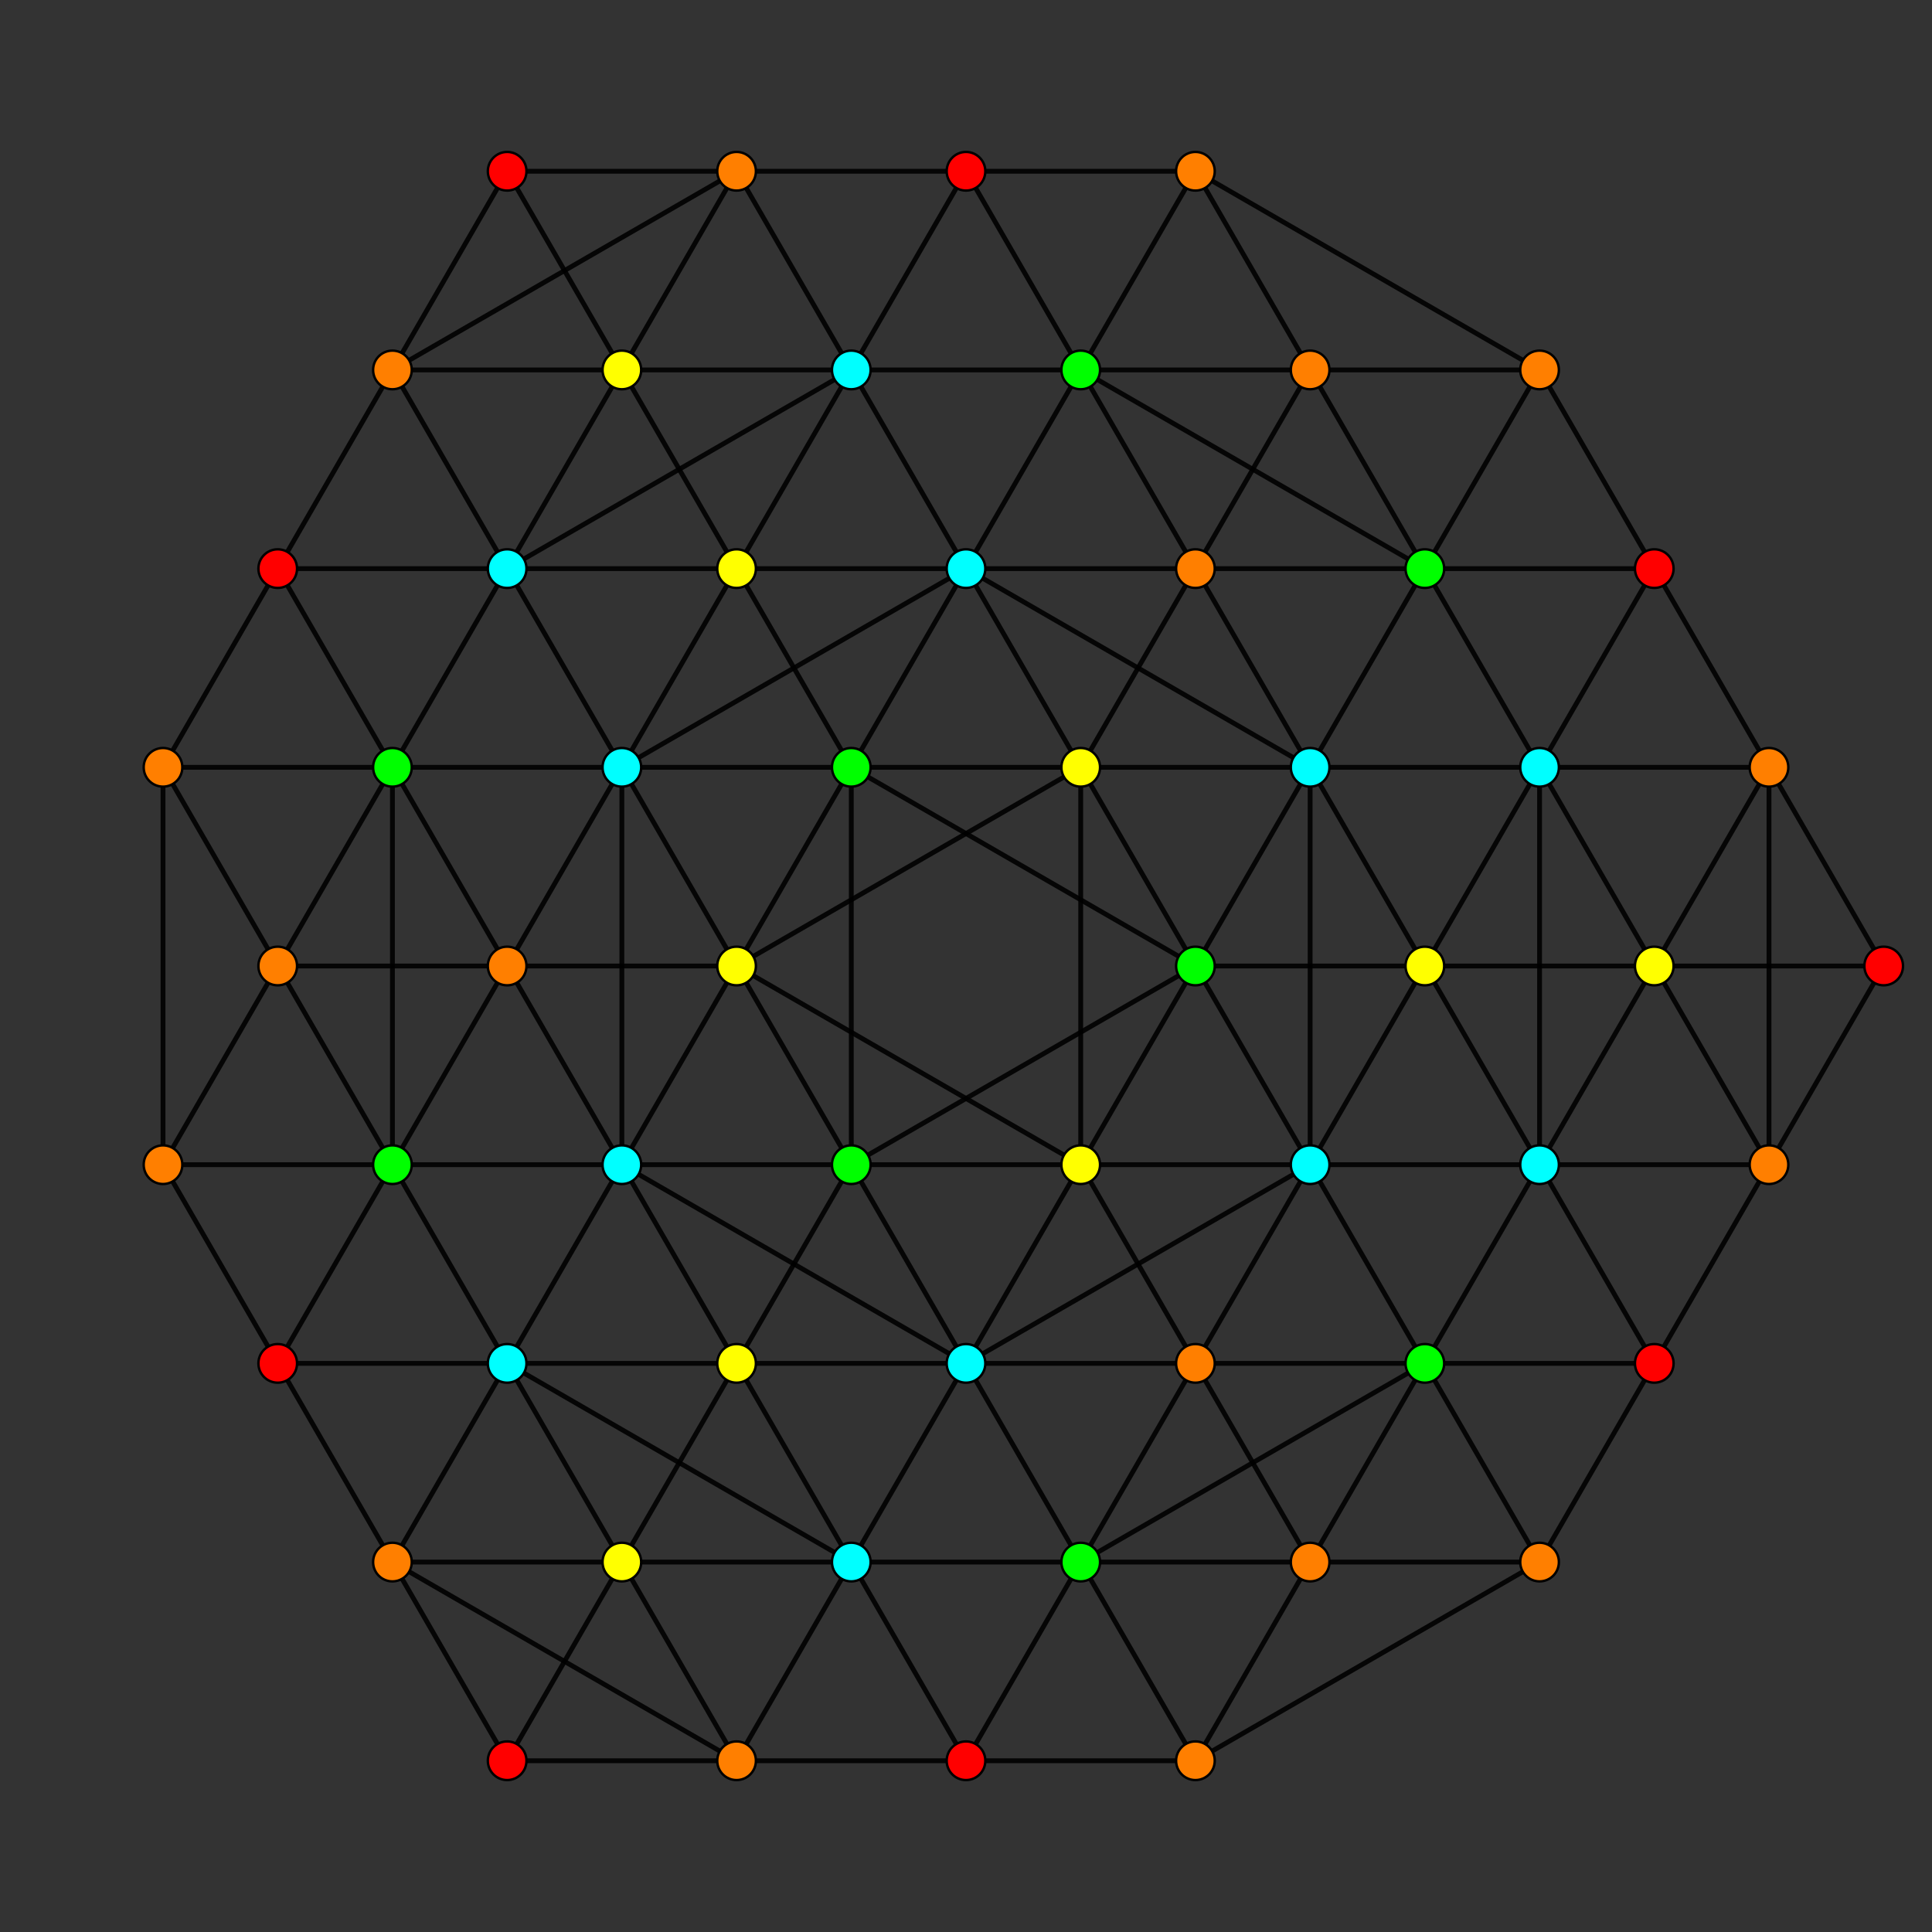 <?xml version="1.0" encoding="UTF-8" standalone="no"?>
<svg
xmlns="http://www.w3.org/2000/svg"
version="1.0"
width="1600" height="1600"
id="7-simplex_t0235_A2.svg">
<rect width="100%" height="100%" fill="#333333" stroke="none"/>
<g style="stroke:#000000;stroke-width:4.0;stroke-opacity:0.90;">
<line x1="990.000" y1="800.000" x2="990.000" y2="800.000"/>
<line x1="990.000" y1="800.000" x2="1085.000" y2="964.545"/>
<line x1="990.000" y1="800.000" x2="1085.000" y2="635.455"/>
<line x1="990.000" y1="800.000" x2="705.000" y2="964.545"/>
<line x1="990.000" y1="800.000" x2="705.000" y2="635.455"/>
<line x1="1085.000" y1="964.545" x2="1085.000" y2="964.545"/>
<line x1="1085.000" y1="964.545" x2="1180.000" y2="1129.090"/>
<line x1="1085.000" y1="964.545" x2="1085.000" y2="635.455"/>
<line x1="1085.000" y1="964.545" x2="800.000" y2="1129.090"/>
<line x1="1085.000" y1="964.545" x2="895.000" y2="964.545"/>
<line x1="1180.000" y1="1129.090" x2="1180.000" y2="1129.090"/>
<line x1="1180.000" y1="1129.090" x2="1275.000" y2="1293.635"/>
<line x1="1180.000" y1="1129.090" x2="1275.000" y2="964.545"/>
<line x1="1180.000" y1="1129.090" x2="895.000" y2="1293.635"/>
<line x1="1180.000" y1="1129.090" x2="990.000" y2="1129.090"/>
<line x1="1275.000" y1="1293.635" x2="1275.000" y2="1293.635"/>
<line x1="1275.000" y1="1293.635" x2="1370.000" y2="1129.090"/>
<line x1="1275.000" y1="1293.635" x2="990.000" y2="1458.179"/>
<line x1="1275.000" y1="1293.635" x2="1085.000" y2="1293.635"/>
<line x1="1085.000" y1="635.455" x2="1085.000" y2="635.455"/>
<line x1="1085.000" y1="635.455" x2="1180.000" y2="470.910"/>
<line x1="1085.000" y1="635.455" x2="800.000" y2="470.910"/>
<line x1="1085.000" y1="635.455" x2="895.000" y2="635.455"/>
<line x1="1275.000" y1="964.545" x2="1275.000" y2="964.545"/>
<line x1="1275.000" y1="964.545" x2="1370.000" y2="1129.090"/>
<line x1="1275.000" y1="964.545" x2="1275.000" y2="635.455"/>
<line x1="1275.000" y1="964.545" x2="1370.000" y2="800.000"/>
<line x1="1275.000" y1="964.545" x2="1085.000" y2="964.545"/>
<line x1="1370.000" y1="1129.090" x2="1370.000" y2="1129.090"/>
<line x1="1370.000" y1="1129.090" x2="1465.000" y2="964.545"/>
<line x1="1370.000" y1="1129.090" x2="1180.000" y2="1129.090"/>
<line x1="1180.000" y1="470.910" x2="1180.000" y2="470.910"/>
<line x1="1180.000" y1="470.910" x2="1275.000" y2="635.455"/>
<line x1="1180.000" y1="470.910" x2="1275.000" y2="306.366"/>
<line x1="1180.000" y1="470.910" x2="895.000" y2="306.366"/>
<line x1="1180.000" y1="470.910" x2="990.000" y2="470.910"/>
<line x1="1275.000" y1="635.455" x2="1275.000" y2="635.455"/>
<line x1="1275.000" y1="635.455" x2="1370.000" y2="800.000"/>
<line x1="1275.000" y1="635.455" x2="1370.000" y2="470.910"/>
<line x1="1275.000" y1="635.455" x2="1085.000" y2="635.455"/>
<line x1="1370.000" y1="800.000" x2="1370.000" y2="800.000"/>
<line x1="1370.000" y1="800.000" x2="1465.000" y2="964.545"/>
<line x1="1370.000" y1="800.000" x2="1465.000" y2="635.455"/>
<line x1="1370.000" y1="800.000" x2="1180.000" y2="800.000"/>
<line x1="1465.000" y1="964.545" x2="1465.000" y2="964.545"/>
<line x1="1465.000" y1="964.545" x2="1465.000" y2="635.455"/>
<line x1="1465.000" y1="964.545" x2="1560.000" y2="800.000"/>
<line x1="1465.000" y1="964.545" x2="1275.000" y2="964.545"/>
<line x1="1275.000" y1="306.366" x2="1275.000" y2="306.366"/>
<line x1="1275.000" y1="306.366" x2="1370.000" y2="470.910"/>
<line x1="1275.000" y1="306.366" x2="990.000" y2="141.821"/>
<line x1="1275.000" y1="306.366" x2="1085.000" y2="306.366"/>
<line x1="1370.000" y1="470.910" x2="1370.000" y2="470.910"/>
<line x1="1370.000" y1="470.910" x2="1465.000" y2="635.455"/>
<line x1="1370.000" y1="470.910" x2="1180.000" y2="470.910"/>
<line x1="1465.000" y1="635.455" x2="1465.000" y2="635.455"/>
<line x1="1465.000" y1="635.455" x2="1560.000" y2="800.000"/>
<line x1="1465.000" y1="635.455" x2="1275.000" y2="635.455"/>
<line x1="1560.000" y1="800.000" x2="1560.000" y2="800.000"/>
<line x1="1560.000" y1="800.000" x2="1370.000" y2="800.000"/>
<line x1="705.000" y1="964.545" x2="705.000" y2="964.545"/>
<line x1="705.000" y1="964.545" x2="800.000" y2="1129.090"/>
<line x1="705.000" y1="964.545" x2="705.000" y2="635.455"/>
<line x1="705.000" y1="964.545" x2="515.000" y2="964.545"/>
<line x1="800.000" y1="1129.090" x2="800.000" y2="1129.090"/>
<line x1="800.000" y1="1129.090" x2="895.000" y2="1293.635"/>
<line x1="800.000" y1="1129.090" x2="895.000" y2="964.545"/>
<line x1="800.000" y1="1129.090" x2="515.000" y2="964.545"/>
<line x1="895.000" y1="1293.635" x2="895.000" y2="1293.635"/>
<line x1="895.000" y1="1293.635" x2="990.000" y2="1458.179"/>
<line x1="895.000" y1="1293.635" x2="990.000" y2="1129.090"/>
<line x1="895.000" y1="1293.635" x2="705.000" y2="1293.635"/>
<line x1="990.000" y1="1458.179" x2="990.000" y2="1458.179"/>
<line x1="990.000" y1="1458.179" x2="1085.000" y2="1293.635"/>
<line x1="990.000" y1="1458.179" x2="800.000" y2="1458.179"/>
<line x1="705.000" y1="635.455" x2="705.000" y2="635.455"/>
<line x1="705.000" y1="635.455" x2="800.000" y2="470.910"/>
<line x1="705.000" y1="635.455" x2="515.000" y2="635.455"/>
<line x1="895.000" y1="964.545" x2="895.000" y2="964.545"/>
<line x1="895.000" y1="964.545" x2="990.000" y2="1129.090"/>
<line x1="895.000" y1="964.545" x2="895.000" y2="635.455"/>
<line x1="895.000" y1="964.545" x2="610.000" y2="800.000"/>
<line x1="990.000" y1="1129.090" x2="990.000" y2="1129.090"/>
<line x1="990.000" y1="1129.090" x2="1085.000" y2="1293.635"/>
<line x1="990.000" y1="1129.090" x2="1085.000" y2="964.545"/>
<line x1="990.000" y1="1129.090" x2="800.000" y2="1129.090"/>
<line x1="1085.000" y1="1293.635" x2="1085.000" y2="1293.635"/>
<line x1="1085.000" y1="1293.635" x2="1180.000" y2="1129.090"/>
<line x1="1085.000" y1="1293.635" x2="895.000" y2="1293.635"/>
<line x1="800.000" y1="470.910" x2="800.000" y2="470.910"/>
<line x1="800.000" y1="470.910" x2="895.000" y2="635.455"/>
<line x1="800.000" y1="470.910" x2="895.000" y2="306.366"/>
<line x1="800.000" y1="470.910" x2="515.000" y2="635.455"/>
<line x1="895.000" y1="635.455" x2="895.000" y2="635.455"/>
<line x1="895.000" y1="635.455" x2="990.000" y2="470.910"/>
<line x1="895.000" y1="635.455" x2="610.000" y2="800.000"/>
<line x1="1085.000" y1="964.545" x2="1180.000" y2="800.000"/>
<line x1="895.000" y1="306.366" x2="895.000" y2="306.366"/>
<line x1="895.000" y1="306.366" x2="990.000" y2="470.910"/>
<line x1="895.000" y1="306.366" x2="990.000" y2="141.821"/>
<line x1="895.000" y1="306.366" x2="705.000" y2="306.366"/>
<line x1="990.000" y1="470.910" x2="990.000" y2="470.910"/>
<line x1="990.000" y1="470.910" x2="1085.000" y2="635.455"/>
<line x1="990.000" y1="470.910" x2="1085.000" y2="306.366"/>
<line x1="990.000" y1="470.910" x2="800.000" y2="470.910"/>
<line x1="1085.000" y1="635.455" x2="1180.000" y2="800.000"/>
<line x1="1180.000" y1="800.000" x2="1180.000" y2="800.000"/>
<line x1="1180.000" y1="800.000" x2="1275.000" y2="964.545"/>
<line x1="1180.000" y1="800.000" x2="1275.000" y2="635.455"/>
<line x1="1180.000" y1="800.000" x2="990.000" y2="800.000"/>
<line x1="990.000" y1="141.821" x2="990.000" y2="141.821"/>
<line x1="990.000" y1="141.821" x2="1085.000" y2="306.366"/>
<line x1="990.000" y1="141.821" x2="800.000" y2="141.821"/>
<line x1="1085.000" y1="306.366" x2="1085.000" y2="306.366"/>
<line x1="1085.000" y1="306.366" x2="1180.000" y2="470.910"/>
<line x1="1085.000" y1="306.366" x2="895.000" y2="306.366"/>
<line x1="515.000" y1="964.545" x2="515.000" y2="964.545"/>
<line x1="515.000" y1="964.545" x2="515.000" y2="635.455"/>
<line x1="515.000" y1="964.545" x2="610.000" y2="800.000"/>
<line x1="515.000" y1="964.545" x2="325.000" y2="964.545"/>
<line x1="705.000" y1="1293.635" x2="705.000" y2="1293.635"/>
<line x1="705.000" y1="1293.635" x2="800.000" y2="1458.179"/>
<line x1="705.000" y1="1293.635" x2="800.000" y2="1129.090"/>
<line x1="705.000" y1="1293.635" x2="420.000" y2="1129.090"/>
<line x1="705.000" y1="1293.635" x2="515.000" y2="1293.635"/>
<line x1="800.000" y1="1458.179" x2="800.000" y2="1458.179"/>
<line x1="800.000" y1="1458.179" x2="895.000" y2="1293.635"/>
<line x1="800.000" y1="1458.179" x2="610.000" y2="1458.179"/>
<line x1="515.000" y1="635.455" x2="515.000" y2="635.455"/>
<line x1="515.000" y1="635.455" x2="610.000" y2="800.000"/>
<line x1="515.000" y1="635.455" x2="325.000" y2="635.455"/>
<line x1="610.000" y1="800.000" x2="610.000" y2="800.000"/>
<line x1="610.000" y1="800.000" x2="420.000" y2="800.000"/>
<line x1="800.000" y1="1129.090" x2="610.000" y2="1129.090"/>
<line x1="705.000" y1="306.366" x2="705.000" y2="306.366"/>
<line x1="705.000" y1="306.366" x2="800.000" y2="470.910"/>
<line x1="705.000" y1="306.366" x2="800.000" y2="141.821"/>
<line x1="705.000" y1="306.366" x2="420.000" y2="470.910"/>
<line x1="705.000" y1="306.366" x2="515.000" y2="306.366"/>
<line x1="800.000" y1="470.910" x2="610.000" y2="470.910"/>
<line x1="800.000" y1="141.821" x2="800.000" y2="141.821"/>
<line x1="800.000" y1="141.821" x2="895.000" y2="306.366"/>
<line x1="800.000" y1="141.821" x2="610.000" y2="141.821"/>
<line x1="325.000" y1="964.545" x2="325.000" y2="964.545"/>
<line x1="325.000" y1="964.545" x2="420.000" y2="1129.090"/>
<line x1="325.000" y1="964.545" x2="325.000" y2="635.455"/>
<line x1="325.000" y1="964.545" x2="420.000" y2="800.000"/>
<line x1="325.000" y1="964.545" x2="135.000" y2="964.545"/>
<line x1="420.000" y1="1129.090" x2="420.000" y2="1129.090"/>
<line x1="420.000" y1="1129.090" x2="515.000" y2="1293.635"/>
<line x1="420.000" y1="1129.090" x2="515.000" y2="964.545"/>
<line x1="420.000" y1="1129.090" x2="230.000" y2="1129.090"/>
<line x1="515.000" y1="1293.635" x2="515.000" y2="1293.635"/>
<line x1="515.000" y1="1293.635" x2="610.000" y2="1458.179"/>
<line x1="515.000" y1="1293.635" x2="610.000" y2="1129.090"/>
<line x1="515.000" y1="1293.635" x2="325.000" y2="1293.635"/>
<line x1="610.000" y1="1458.179" x2="610.000" y2="1458.179"/>
<line x1="610.000" y1="1458.179" x2="705.000" y2="1293.635"/>
<line x1="610.000" y1="1458.179" x2="325.000" y2="1293.635"/>
<line x1="610.000" y1="1458.179" x2="420.000" y2="1458.179"/>
<line x1="325.000" y1="635.455" x2="325.000" y2="635.455"/>
<line x1="325.000" y1="635.455" x2="420.000" y2="800.000"/>
<line x1="325.000" y1="635.455" x2="420.000" y2="470.910"/>
<line x1="325.000" y1="635.455" x2="135.000" y2="635.455"/>
<line x1="420.000" y1="800.000" x2="420.000" y2="800.000"/>
<line x1="420.000" y1="800.000" x2="515.000" y2="964.545"/>
<line x1="420.000" y1="800.000" x2="515.000" y2="635.455"/>
<line x1="420.000" y1="800.000" x2="230.000" y2="800.000"/>
<line x1="515.000" y1="964.545" x2="610.000" y2="1129.090"/>
<line x1="610.000" y1="1129.090" x2="610.000" y2="1129.090"/>
<line x1="610.000" y1="1129.090" x2="705.000" y2="1293.635"/>
<line x1="610.000" y1="1129.090" x2="705.000" y2="964.545"/>
<line x1="610.000" y1="1129.090" x2="420.000" y2="1129.090"/>
<line x1="420.000" y1="470.910" x2="420.000" y2="470.910"/>
<line x1="420.000" y1="470.910" x2="515.000" y2="635.455"/>
<line x1="420.000" y1="470.910" x2="515.000" y2="306.366"/>
<line x1="420.000" y1="470.910" x2="230.000" y2="470.910"/>
<line x1="515.000" y1="635.455" x2="610.000" y2="470.910"/>
<line x1="515.000" y1="306.366" x2="515.000" y2="306.366"/>
<line x1="515.000" y1="306.366" x2="610.000" y2="470.910"/>
<line x1="515.000" y1="306.366" x2="610.000" y2="141.821"/>
<line x1="515.000" y1="306.366" x2="325.000" y2="306.366"/>
<line x1="610.000" y1="470.910" x2="610.000" y2="470.910"/>
<line x1="610.000" y1="470.910" x2="705.000" y2="635.455"/>
<line x1="610.000" y1="470.910" x2="705.000" y2="306.366"/>
<line x1="610.000" y1="470.910" x2="420.000" y2="470.910"/>
<line x1="895.000" y1="964.545" x2="990.000" y2="800.000"/>
<line x1="895.000" y1="964.545" x2="705.000" y2="964.545"/>
<line x1="610.000" y1="141.821" x2="610.000" y2="141.821"/>
<line x1="610.000" y1="141.821" x2="705.000" y2="306.366"/>
<line x1="610.000" y1="141.821" x2="325.000" y2="306.366"/>
<line x1="610.000" y1="141.821" x2="420.000" y2="141.821"/>
<line x1="895.000" y1="635.455" x2="990.000" y2="800.000"/>
<line x1="895.000" y1="635.455" x2="705.000" y2="635.455"/>
<line x1="135.000" y1="964.545" x2="135.000" y2="964.545"/>
<line x1="135.000" y1="964.545" x2="230.000" y2="1129.090"/>
<line x1="135.000" y1="964.545" x2="135.000" y2="635.455"/>
<line x1="135.000" y1="964.545" x2="230.000" y2="800.000"/>
<line x1="230.000" y1="1129.090" x2="230.000" y2="1129.090"/>
<line x1="230.000" y1="1129.090" x2="325.000" y2="1293.635"/>
<line x1="230.000" y1="1129.090" x2="325.000" y2="964.545"/>
<line x1="325.000" y1="1293.635" x2="325.000" y2="1293.635"/>
<line x1="325.000" y1="1293.635" x2="420.000" y2="1458.179"/>
<line x1="325.000" y1="1293.635" x2="420.000" y2="1129.090"/>
<line x1="420.000" y1="1458.179" x2="420.000" y2="1458.179"/>
<line x1="420.000" y1="1458.179" x2="515.000" y2="1293.635"/>
<line x1="135.000" y1="635.455" x2="135.000" y2="635.455"/>
<line x1="135.000" y1="635.455" x2="230.000" y2="800.000"/>
<line x1="135.000" y1="635.455" x2="230.000" y2="470.910"/>
<line x1="230.000" y1="800.000" x2="230.000" y2="800.000"/>
<line x1="230.000" y1="800.000" x2="325.000" y2="964.545"/>
<line x1="230.000" y1="800.000" x2="325.000" y2="635.455"/>
<line x1="230.000" y1="470.910" x2="230.000" y2="470.910"/>
<line x1="230.000" y1="470.910" x2="325.000" y2="635.455"/>
<line x1="230.000" y1="470.910" x2="325.000" y2="306.366"/>
<line x1="325.000" y1="306.366" x2="325.000" y2="306.366"/>
<line x1="325.000" y1="306.366" x2="420.000" y2="470.910"/>
<line x1="325.000" y1="306.366" x2="420.000" y2="141.821"/>
<line x1="610.000" y1="800.000" x2="705.000" y2="964.545"/>
<line x1="610.000" y1="800.000" x2="705.000" y2="635.455"/>
<line x1="420.000" y1="141.821" x2="420.000" y2="141.821"/>
<line x1="420.000" y1="141.821" x2="515.000" y2="306.366"/>
</g>
<g style="stroke:#000000;stroke-width:2.0;fill:#ff0000">
<circle cx="1370.000" cy="1129.090" r="16.0"/>
<circle cx="1370.000" cy="470.910" r="16.0"/>
<circle cx="1560.000" cy="800.000" r="16.0"/>
<circle cx="800.000" cy="1458.179" r="16.0"/>
<circle cx="800.000" cy="141.821" r="16.0"/>
<circle cx="230.000" cy="1129.090" r="16.0"/>
<circle cx="420.000" cy="1458.179" r="16.0"/>
<circle cx="230.000" cy="470.910" r="16.0"/>
<circle cx="420.000" cy="141.821" r="16.0"/>
</g>
<g style="stroke:#000000;stroke-width:2.0;fill:#ff7f00">
<circle cx="1275.000" cy="1293.635" r="16.0"/>
<circle cx="1465.000" cy="964.545" r="16.0"/>
<circle cx="1275.000" cy="306.366" r="16.0"/>
<circle cx="1465.000" cy="635.455" r="16.0"/>
<circle cx="990.000" cy="1458.179" r="16.0"/>
<circle cx="990.000" cy="1129.090" r="16.0"/>
<circle cx="1085.000" cy="1293.635" r="16.0"/>
<circle cx="990.000" cy="470.910" r="16.0"/>
<circle cx="990.000" cy="141.821" r="16.0"/>
<circle cx="1085.000" cy="306.366" r="16.0"/>
<circle cx="610.000" cy="1458.179" r="16.0"/>
<circle cx="420.000" cy="800.000" r="16.0"/>
<circle cx="610.000" cy="141.821" r="16.0"/>
<circle cx="135.000" cy="964.545" r="16.0"/>
<circle cx="325.000" cy="1293.635" r="16.0"/>
<circle cx="135.000" cy="635.455" r="16.0"/>
<circle cx="230.000" cy="800.000" r="16.0"/>
<circle cx="325.000" cy="306.366" r="16.0"/>
</g>
<g style="stroke:#000000;stroke-width:2.0;fill:#ffff00">
<circle cx="1370.000" cy="800.000" r="16.0"/>
<circle cx="895.000" cy="964.545" r="16.0"/>
<circle cx="895.000" cy="635.455" r="16.0"/>
<circle cx="1180.000" cy="800.000" r="16.0"/>
<circle cx="610.000" cy="800.000" r="16.0"/>
<circle cx="515.000" cy="1293.635" r="16.0"/>
<circle cx="610.000" cy="1129.090" r="16.0"/>
<circle cx="515.000" cy="306.366" r="16.0"/>
<circle cx="610.000" cy="470.910" r="16.0"/>
</g>
<g style="stroke:#000000;stroke-width:2.0;fill:#00ff00">
<circle cx="990.000" cy="800.000" r="16.0"/>
<circle cx="1180.000" cy="1129.090" r="16.0"/>
<circle cx="1180.000" cy="470.910" r="16.0"/>
<circle cx="705.000" cy="964.545" r="16.0"/>
<circle cx="895.000" cy="1293.635" r="16.0"/>
<circle cx="705.000" cy="635.455" r="16.0"/>
<circle cx="895.000" cy="306.366" r="16.0"/>
<circle cx="325.000" cy="964.545" r="16.0"/>
<circle cx="325.000" cy="635.455" r="16.0"/>
</g>
<g style="stroke:#000000;stroke-width:2.0;fill:#00ffff">
<circle cx="1085.000" cy="964.545" r="16.0"/>
<circle cx="1085.000" cy="635.455" r="16.0"/>
<circle cx="1275.000" cy="964.545" r="16.0"/>
<circle cx="1275.000" cy="635.455" r="16.0"/>
<circle cx="800.000" cy="1129.090" r="16.0"/>
<circle cx="800.000" cy="470.910" r="16.0"/>
<circle cx="515.000" cy="964.545" r="16.0"/>
<circle cx="705.000" cy="1293.635" r="16.0"/>
<circle cx="515.000" cy="635.455" r="16.0"/>
<circle cx="705.000" cy="306.366" r="16.0"/>
<circle cx="420.000" cy="1129.090" r="16.0"/>
<circle cx="420.000" cy="470.910" r="16.0"/>
</g>
</svg>
